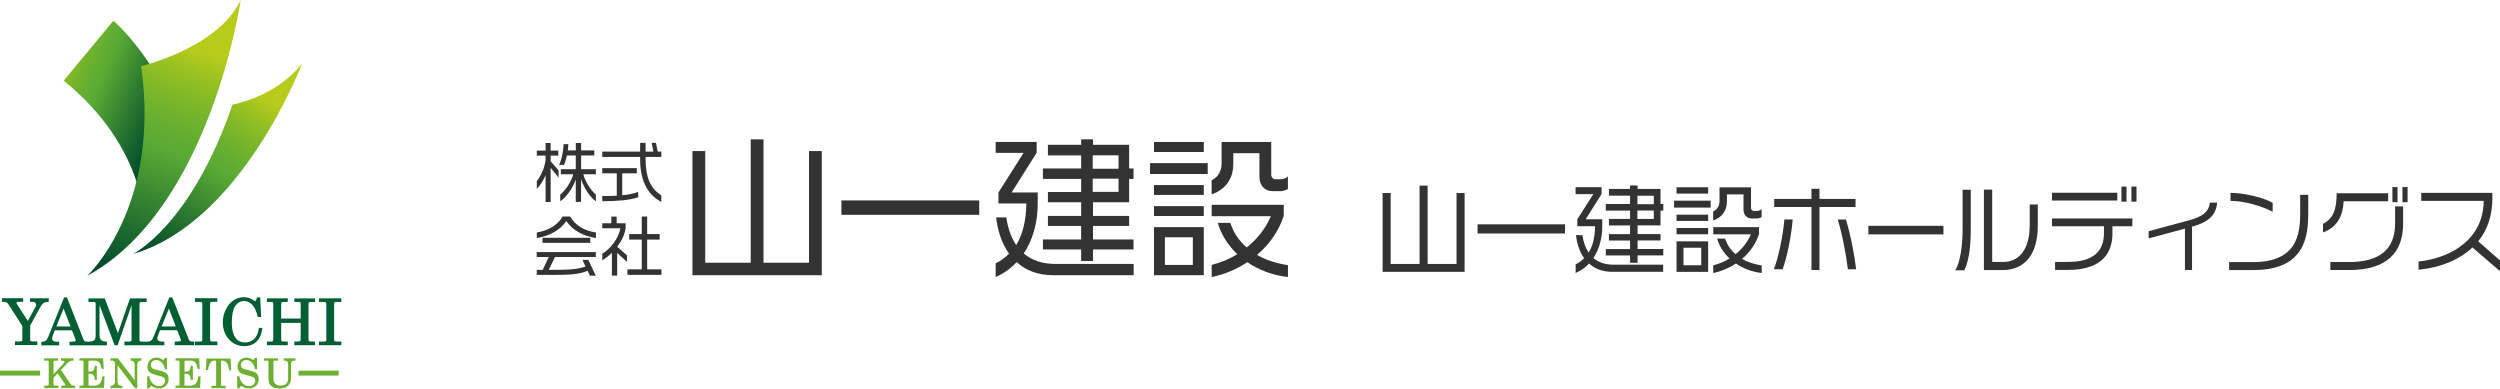 <?xml version="1.0" encoding="UTF-8"?>
<svg id="_レイヤー_2" data-name="レイヤー 2" xmlns="http://www.w3.org/2000/svg" xmlns:xlink="http://www.w3.org/1999/xlink" viewBox="0 0 415.23 64.54">
  <defs>
    <style>
      .cls-1 {
        fill: url(#_名称未設定グラデーション_3);
      }

      .cls-2 {
        fill: url(#_名称未設定グラデーション_3-3);
      }

      .cls-3 {
        fill: url(#_名称未設定グラデーション_3-2);
      }

      .cls-4 {
        fill: #6caf31;
      }

      .cls-5 {
        fill: #025f33;
      }

      .cls-6 {
        fill: #333;
      }
    </style>
    <linearGradient id="_名称未設定グラデーション_3" data-name="名称未設定グラデーション 3" x1="247.6" y1="868.36" x2="266.47" y2="879.07" gradientTransform="translate(-337.68 -820.91) rotate(-6.47)" gradientUnits="userSpaceOnUse">
      <stop offset="0" stop-color="#b7cb1b"/>
      <stop offset=".11" stop-color="#96c022"/>
      <stop offset=".25" stop-color="#76b42b"/>
      <stop offset=".37" stop-color="#62ad32"/>
      <stop offset=".44" stop-color="#59aa34"/>
      <stop offset="1" stop-color="#004b2c"/>
    </linearGradient>
    <linearGradient id="_名称未設定グラデーション_3-2" data-name="名称未設定グラデーション 3" x1="273.74" y1="865.17" x2="255.64" y2="900.38" xlink:href="#_名称未設定グラデーション_3"/>
    <linearGradient id="_名称未設定グラデーション_3-3" data-name="名称未設定グラデーション 3" x1="410.12" y1="854.07" x2="395.49" y2="882.53" gradientTransform="translate(-274.47 -876.29) rotate(6.03)" xlink:href="#_名称未設定グラデーション_3"/>
  </defs>
  <g id="_レイヤー_1-2" data-name="レイヤー 1">
    <g>
      <g>
        <path class="cls-1" d="M10.58,13.39L18.82,3.46s8.04,6.41,12.93,22.15c0,0-7.91,6.06-7.76,11.89,0,0,.53-12.81-13.41-24.1Z"/>
        <path class="cls-3" d="M23.43,10.99s12.78-3.01,16.55-10.99c0,0-4.97,34.59-25.49,45.81,0,0,12.27-11.4,8.95-34.82Z"/>
        <path class="cls-2" d="M38.62,17.36s7.21-1.22,11.58-6.86c0,0-9.98,26.43-28.14,31.69,0,0,9.65-4.67,16.56-24.83Z"/>
      </g>
      <g>
        <path class="cls-4" d="M11.93,63.98c-.08-.05-.16-.14-.25-.26l-1.56-2.29,1.07-1.11c.13-.13.26-.24.41-.31.15-.07.28-.11.4-.11h.22v-.38h-2.1v.38h.21c.18,0,.27.04.3.06.05.04.08.08.08.13,0,.08-.04.17-.14.27l-1.68,1.79v-2.04c0-.06.02-.11.06-.15.04-.04.1-.06.18-.06h.53v-.38h-2.32v.38h.43c.16,0,.23.03.26.05.04.03.06.07.06.12v3.82s-.02.09-.05.12c-.04.04-.1.05-.2.05h-.49v.38h2.32v-.38h-.53c-.08,0-.15-.02-.21-.07,0,0-.04-.03-.04-.11v-1.15l.68-.72,1.27,1.86s.03.06.03.09c0,.02-.02.04-.06.05-.02.01-.1.04-.32.04h-.31v.38h2.29v-.38h-.25c-.12,0-.22-.02-.3-.07Z"/>
        <path class="cls-4" d="M16.99,62.58c-.12.99-.55,1.48-1.32,1.48h-.74c-.12,0-.16-.02-.19-.04-.02-.02-.04-.04-.04-.11v-1.83h.3c.22,0,.4.07.52.21.12.15.19.4.2.74v.07h.36v-2.35h-.36v.07c-.01.31-.08.54-.21.68-.13.14-.28.21-.48.21h-.34v-1.63c0-.06.01-.11.04-.14.02-.03.07-.04.12-.04h.94c.28,0,.5.09.68.28.18.19.3.54.39,1.03v.06h.37l-.1-1.69v-.07h-3.93v.38h.46c.08,0,.13.02.17.04.03.03.04.07.04.14v3.79c0,.07-.02.11-.05.14-.02.03-.08.05-.22.05h-.4v.38h4.07l.09-1.92h-.36v.06Z"/>
        <path class="cls-4" d="M21.67,59.9h.06c.22,0,.36.06.47.17.11.12.17.3.17.56v2.52l-2.76-3.6-.02-.03h-1.24v.38h.28c.09,0,.16.01.22.04,0,0,.06.04.21.2l.04.04v3.21c0,.19-.06.34-.18.47-.12.13-.28.2-.49.21h-.06v.38h1.96v-.38h-.07c-.26,0-.45-.07-.57-.18-.12-.12-.17-.3-.17-.54v-2.68l2.86,3.75.02.03h.4v-3.87c0-.14.03-.26.09-.38.06-.11.12-.19.19-.23.08-.04.19-.07.34-.07h.08v-.38h-1.82v.38h0Z"/>
        <path class="cls-4" d="M27.33,61.82c-.22-.12-.59-.24-1.14-.36-.38-.08-.63-.15-.76-.22-.12-.07-.22-.15-.28-.26-.06-.11-.1-.23-.1-.37,0-.23.08-.42.26-.57.17-.16.38-.24.64-.24.32,0,.61.12.86.35s.45.61.57,1.13l.02.05h.34l-.02-1.81v-.07h-.34l-.27.38c-.18-.14-.36-.25-.52-.32-.19-.08-.39-.11-.6-.11-.44,0-.8.14-1.07.42-.29.28-.43.65-.43,1.08s.14.75.43.99c.21.16.56.3,1.11.43.48.11.8.21.96.28.15.07.26.16.33.27.06.1.1.23.1.36,0,.25-.09.46-.28.64-.19.18-.43.27-.73.27-.38,0-.72-.15-1.02-.43-.3-.28-.5-.68-.59-1.17v-.05h-.36v1.99h.33l.34-.42c.36.3.8.45,1.28.45s.87-.15,1.17-.45c.3-.29.45-.67.45-1.12,0-.25-.05-.48-.16-.67-.11-.2-.28-.35-.51-.48Z"/>
        <path class="cls-4" d="M32.92,62.58c-.12.99-.55,1.48-1.32,1.48h-.74c-.12,0-.16-.02-.18-.04-.02-.02-.04-.04-.04-.11v-1.83h.3c.22,0,.39.07.51.21.13.14.2.4.21.74v.07h.37v-2.35h-.36v.07c-.01.31-.08.54-.2.68-.13.13-.29.21-.48.21h-.34v-1.63c0-.06.01-.11.04-.14.02-.03.06-.04.12-.04h.94c.28,0,.5.09.67.28.18.2.31.54.39,1.03v.06h.36l-.09-1.69v-.07h-3.93v.38h.47c.08,0,.13.02.16.04.04.03.04.07.04.14v3.79c0,.07-.02.11-.05.14-.03.03-.09.05-.22.05h-.4v.38h4.08l.09-1.92h-.37v.06Z"/>
        <path class="cls-4" d="M34.3,59.52l-.11,1.95h.37v-.06c.08-.51.2-.89.37-1.12.19-.28.44-.41.73-.41.11,0,.16.02.19.05.04.03.05.07.05.13v3.88s-.01.07-.04.1c-.02.03-.06.04-.12.04h-.62v.38h2.36v-.38h-.55c-.11,0-.15-.02-.18-.04-.03-.03-.04-.06-.04-.12v-3.82c0-.08.01-.13.04-.16.02-.02.08-.04.21-.04.58,0,.94.52,1.08,1.54v.06h.36l-.1-1.95h-4.01Z"/>
        <path class="cls-4" d="M42.29,61.82c-.22-.12-.6-.24-1.14-.36-.37-.08-.62-.15-.76-.22-.12-.07-.22-.16-.28-.26-.07-.11-.1-.23-.1-.37,0-.23.08-.42.26-.57.16-.16.38-.24.65-.24.32,0,.6.12.86.35.25.23.44.61.57,1.13v.05h.36l-.03-1.88h-.34l-.27.38c-.18-.14-.35-.25-.52-.32-.19-.08-.39-.11-.6-.11-.44,0-.8.14-1.08.42s-.42.65-.42,1.08.15.75.44.99c.2.16.56.3,1.11.43.47.11.79.21.95.28.15.07.26.16.33.27.07.11.1.23.1.36,0,.25-.1.46-.28.64-.2.18-.43.27-.74.27-.37,0-.72-.15-1.01-.43-.3-.28-.5-.68-.59-1.17v-.05h-.37v1.99h.34l.34-.42c.36.3.79.45,1.28.45s.87-.15,1.17-.45c.3-.29.46-.67.46-1.12,0-.25-.06-.48-.17-.67-.11-.2-.27-.36-.5-.48Z"/>
        <path class="cls-4" d="M47.11,59.52v.38h.08c.21,0,.31.02.36.04.07.02.12.06.16.11.04.04.07.12.1.21.03.09.04.24.04.42v2.19c0,.36-.11.64-.32.86-.21.21-.53.31-.94.31-.3,0-.54-.06-.73-.18-.18-.12-.3-.28-.38-.47-.04-.14-.06-.34-.06-.62v-2.7c0-.06,0-.1.04-.13.02-.02.08-.04.21-.04h.51v-.38h-2.35v.38h.53c.09,0,.14.02.18.05.03.03.05.07.05.12v2.89c0,.3.05.55.15.75.12.26.34.47.62.61.28.14.66.21,1.15.21.56,0,1.02-.16,1.36-.48.3-.29.46-.7.46-1.23v-2.35c0-.19.05-.33.14-.43.08-.1.22-.14.4-.14h.2v-.38h-1.95s0,0,0,0Z"/>
      </g>
      <g>
        <path class="cls-5" d="M6.75,50.92c.17-.3.34-.51.52-.62.17-.1.41-.16.72-.16h.11v-.6h-3.12v.6h.46c.19,0,.33.04.42.13.09.09.14.2.14.34,0,.12-.03.22-.08.32l-1.3,2.38-1.82-2.83c-.04-.05-.05-.11-.05-.18,0-.02,0-.06.08-.11.04-.02.17-.06.54-.06h.48v-.6H.32v.6h.11c.31.01.52.05.64.1.12.05.22.15.31.29l2.33,3.63v2.3c0,.08-.03.14-.09.19-.06.05-.18.07-.33.07h-.8v.6h3.71v-.6h-.76c-.17,0-.29-.03-.37-.08-.01-.01-.06-.05-.06-.18v-2.37l1.74-3.18Z"/>
        <path class="cls-5" d="M31.36,56.39l-2.72-6.93-.02-.07h-.5l-2.6,6.5c-.13.34-.28.57-.44.69-.15.11-.36.17-.63.17h-.77c-.25,0-.37-.04-.42-.08-.06-.04-.09-.1-.09-.19v-6c0-.12.02-.21.07-.25.04-.03.12-.07.38-.07h.74v-.6h-2.77l-2.01,5.77-2.16-5.7-.02-.07h-2.71v.6h.75c.25,0,.35.04.38.06.05.04.07.11.07.2v5.23c0,.4-.07.68-.22.83-.14.15-.44.24-.88.27h-.35c-.3,0-.48-.11-.57-.35l-2.72-6.93-.02-.07h-.49l-2.61,6.5c-.13.34-.28.57-.43.69-.15.11-.37.17-.64.17h-.1v.6h2.96v-.6h-.36c-.27,0-.48-.05-.62-.16-.13-.1-.19-.21-.19-.34s.04-.31.13-.55l.32-.85h2.85l.6,1.54s.03.1.03.14c0,.06-.02.09-.07.12-.08.04-.25.09-.62.09h-.35v.6h6.22v-.6h-.1c-.34-.03-.57-.08-.71-.16-.14-.08-.24-.18-.31-.33-.08-.14-.11-.37-.11-.69v-4.9l2.48,6.6.03.07h.5l2.31-6.65v5.79c0,.08-.02.13-.09.18-.07.05-.18.08-.34.08h-.76v.6h6.64v-.6h-.37c-.27,0-.48-.05-.62-.16-.12-.1-.18-.21-.18-.34s.04-.31.13-.55l.32-.85h2.85l.6,1.54s.02.1.02.14c0,.06-.02.09-.07.12-.08.04-.24.09-.61.09h-.35v.6h3.24v-.6h-.34c-.3,0-.48-.11-.57-.35ZM11.72,54.22h-2.36l1.2-2.97,1.16,2.97ZM29.2,54.22h-2.35l1.2-2.97,1.15,2.97Z"/>
        <path class="cls-5" d="M32.38,50.15h.71c.28,0,.4.05.46.09,0,0,.05.04.05.32v5.74c0,.27-.05.35-.06.37-.03.02-.1.07-.38.07h-.77v.6h3.71v-.61h-.78c-.23,0-.32-.05-.37-.09,0,0-.05-.06-.05-.35v-5.74c0-.25.04-.32.07-.35.02-.01.1-.07.42-.07h.71v-.6h-3.71s0,.61,0,.61Z"/>
        <path class="cls-5" d="M42.98,54.6c-.12.77-.38,1.35-.78,1.72-.4.37-.89.56-1.48.56-.68,0-1.18-.23-1.56-.72-.44-.57-.66-1.42-.66-2.53,0-1.32.2-2.27.58-2.82.38-.54.86-.81,1.47-.81.55,0,1.02.24,1.43.72.34.39.61,1.01.82,1.85l.02.08h.55l-.15-3.27h-.49l-.32.68c-.33-.24-.64-.41-.93-.52-.32-.12-.64-.18-.99-.18-.6,0-1.18.18-1.7.52-.52.34-.96.86-1.29,1.53-.34.68-.5,1.41-.5,2.17,0,.72.16,1.4.48,2.01.33.61.77,1.09,1.31,1.41.54.33,1.14.49,1.8.49.8,0,1.48-.25,2.01-.76.53-.5.85-1.22.96-2.15l.02-.12h-.58l-.02.1Z"/>
        <path class="cls-5" d="M48.88,50.15h.66c.26,0,.33.05.34.06,0,.01.06.09.06.47v2.23h-3.24v-2.23c0-.36.05-.44.07-.46.02-.03.09-.07.33-.07h.7v-.6h-3.46v.6h.66c.24,0,.31.05.33.07.02.02.06.11.06.46v5.47c0,.31-.01.38-.02.4-.03.06-.06.11-.1.14-.04.03-.11.04-.2.04h-.73v.6h3.46v-.6h-.7c-.17,0-.29-.04-.36-.13,0,0-.04-.07-.04-.41v-2.57h3.24v2.52c0,.36-.04.44-.05.45-.06.09-.17.13-.35.13h-.66v.61h3.43v-.6h-.63c-.2,0-.32-.04-.4-.13,0,0-.04-.07-.04-.4v-5.45c0-.32.02-.4.02-.41.04-.07.07-.12.11-.14.01-.01.08-.04.25-.04h.7v-.6h-3.43v.6h0Z"/>
        <path class="cls-5" d="M55.55,50.22s.1-.07.44-.07h.7v-.6h-3.71v.6h.7c.29,0,.41.05.46.09,0,0,.06.04.06.32v5.74c0,.27-.06.35-.07.37-.03.02-.1.07-.37.07h-.78v.6h3.71v-.61h-.78c-.23,0-.33-.05-.37-.09,0,0-.05-.06-.05-.35v-5.74c0-.25.05-.32.06-.34Z"/>
      </g>
      <rect class="cls-4" y="61.57" width="6.66" height=".81"/>
      <rect class="cls-4" x="49.58" y="61.57" width="6.66" height=".81"/>
    </g>
    <g>
      <path class="cls-6" d="M91.46,27.87v5.68h-.84v-4.43c-.42.93-.96,1.74-1.46,2.25v-1.29c.55-.67,1.32-2.13,1.46-3.56v-.68h-1.46v-.83h1.46v-1.26h.84v1.26h1.27v.83h-1.27v.95l1.31,1.5v1.21l-1.31-1.63ZM96.51,29.78v3.76h-.88v-3.73c-.54,1.58-1.69,3.05-2.58,3.62v-1.1c.97-.82,1.88-2.25,2.16-3.39h-2.06v-.84h2.48v-2.28h-1.47c-.13.64-.3,1.16-.46,1.56h-.83c.4-.84.68-2.07.75-3.44h.78c-.02.37-.05.71-.09,1.04h1.33v-1.23h.88v1.23h2.19v.84h-2.19v2.28h2.45v.84h-2.07c.26,1.13,1.13,2.55,2.07,3.39v1.1c-.84-.55-1.94-2.08-2.45-3.65Z"/>
      <path class="cls-6" d="M106.32,26.42v-.36h-6.29v-.88h6.29v-1.45h.91v1.45h1.29l-.27-1.45h.7l.29,1.45h.6v.88h-2.61v.37c0,3.06.81,4.88,2.61,6.01v1.1c-2.45-1.29-3.52-3.75-3.52-7.12ZM100.03,33.41v-.85c.83,0,1.63-.01,2.41-.05v-3.72h-2.41v-.86h5.74v.86h-2.42v3.64c.95-.09,1.85-.26,2.65-.55v.89c-1.53.5-3.53.65-5.96.65Z"/>
      <path class="cls-6" d="M94.06,36.71c-1.06,1.56-2.81,2.47-4.9,2.83v-.93c1.89-.31,3.42-1.16,4.28-2.65h1.26c.85,1.49,2.37,2.38,4.28,2.65v.93c-2.07-.31-3.88-1.27-4.92-2.83ZM97.98,45.78l-.39-.81c-1.45.62-3.07.69-5.77.69-.79,0-1.67-.01-2.67-.01v-.83h.99l1-2.13h-2v-.83h9.82v.83h-6.79l-1.02,2.13c3.08,0,4.61-.03,6.1-.56l-.51-1.1h.98l1.23,2.62h-.99ZM90.11,40.34v-.84h7.93v.84h-7.93Z"/>
      <path class="cls-6" d="M102.51,42v3.78h-.88v-3.8c-.5.5-1.05.93-1.6,1.25v-1.08c1.35-.8,2.79-2.66,2.99-4.24h-2.99v-.83h1.51v-1.1h.88v1.1h1.49v.8c-.12,1.03-.66,2.13-1.4,3.11l1.62,1.42v1.09l-1.62-1.5ZM104.21,45.65v-.92h2.38v-4.93h-2.08v-.92h2.08v-2.91h.9v2.91h2.08v.92h-2.08v4.93h2.37v.92h-5.64Z"/>
    </g>
    <g>
      <path class="cls-6" d="M115.01,45.71v-20.62h2.12v18.55h7.56v-20.49h2.12v20.49h7.56v-18.55h2.12v20.62h-21.48Z"/>
      <path class="cls-6" d="M139.75,35.68v-2.39h22.89v2.39h-22.89Z"/>
      <path class="cls-6" d="M174.94,45.71c-2.65,0-4.64-.86-6.07-2.17-.98,1.03-2.14,1.89-3.5,2.47v-2.27c.86-.43,1.59-.96,2.22-1.61-1.29-1.81-1.92-4.03-2.14-6.02h1.69c.25,1.76.78,3.33,1.64,4.59,1.06-1.71,1.64-3.96,1.69-6.91h-4.64v-1.82l4.18-6.58h-4.64v-1.81h6.81v1.79l-4.16,6.6h4.34v1.84c0,3.25-.86,6.08-2.32,8.29,1.31,1.11,3.05,1.74,5.24,1.74h13.01v1.87h-13.33ZM181.54,41.43v1.92h-1.97v-1.92h-6.35v-1.66h6.35v-2.24h-5.52v-1.66h5.52v-2.27h-5.52v-1.71h5.52v-2.17h-6.35v-1.74h6.35v-2.17h-5.52v-1.76h5.52v-.91h1.97v.91h6v3.93h.73v1.74h-.73v3.88h-6v2.27h6v1.66h-6v2.24h6.73v1.66h-6.73ZM185.78,25.8h-4.29v2.22h4.29v-2.22ZM185.78,29.68h-4.29v2.19h4.29v-2.19Z"/>
      <path class="cls-6" d="M191.01,28.9v-1.81h9.58v1.81h-9.58ZM191.67,25.25v-1.66h8.27v1.66h-8.27ZM191.67,32.38v-1.64h8.27v1.64h-8.27ZM191.67,35.88v-1.64h8.27v1.64h-8.27ZM191.67,45.71v-7.99h8.27v7.99h-8.27ZM198.12,39.41h-4.64v4.59h4.64v-4.59ZM212.56,31.75h-1.21c-1.31,0-2.17-.98-2.17-2.37v-3.93h-4.34v1.81c0,2.04-.93,4.08-3.6,5.02v-2.34c1.19-.55,1.66-1.71,1.66-2.77v-3.58h8.24v5.42c0,.4.28.76.68.76h.91c.43,0,.93-.2,1.18-.48v2.12c-.35.2-.88.35-1.36.35ZM207.17,43.55c-1.71,1.13-3.73,2.02-5.92,2.47v-2.02c1.54-.4,2.97-.98,4.26-1.79-1.54-1.44-2.67-3.23-3.25-5.19h2.09c.5,1.59,1.44,2.97,2.72,4.08,1.76-1.39,3.15-3.18,4.01-5.19h-9.83v-1.89h11.97v1.81c-.78,2.45-2.32,4.71-4.44,6.5,1.46.86,3.2,1.41,5.14,1.71v1.97c-2.52-.28-4.84-1.16-6.76-2.47Z"/>
    </g>
    <g>
      <path class="cls-6" d="M229.64,45.15v-13.09h1.34v11.78h4.8v-13.01h1.34v13.01h4.8v-11.78h1.34v13.09h-13.64Z"/>
      <path class="cls-6" d="M245.41,38.78v-1.52h14.53v1.52h-14.53Z"/>
      <path class="cls-6" d="M267.79,45.15c-1.68,0-2.95-.54-3.86-1.38-.62.66-1.36,1.2-2.23,1.57v-1.44c.54-.27,1.01-.61,1.41-1.02-.82-1.15-1.22-2.56-1.36-3.83h1.07c.16,1.12.5,2.11,1.04,2.91.67-1.09,1.04-2.51,1.07-4.39h-2.95v-1.15l2.66-4.18h-2.95v-1.15h4.32v1.14l-2.64,4.19h2.75v1.17c0,2.06-.54,3.86-1.47,5.27.83.7,1.94,1.1,3.33,1.1h8.26v1.18h-8.47ZM271.99,42.43v1.22h-1.25v-1.22h-4.03v-1.06h4.03v-1.42h-3.51v-1.06h3.51v-1.44h-3.51v-1.09h3.51v-1.38h-4.03v-1.1h4.03v-1.38h-3.51v-1.12h3.51v-.58h1.25v.58h3.81v2.5h.46v1.1h-.46v2.46h-3.81v1.44h3.81v1.06h-3.81v1.42h4.27v1.06h-4.27ZM274.68,32.51h-2.72v1.41h2.72v-1.41ZM274.68,34.97h-2.72v1.39h2.72v-1.39Z"/>
      <path class="cls-6" d="M278.05,34.48v-1.15h6.08v1.15h-6.08ZM278.46,32.16v-1.06h5.25v1.06h-5.25ZM278.46,36.69v-1.04h5.25v1.04h-5.25ZM278.46,38.91v-1.04h5.25v1.04h-5.25ZM278.46,45.15v-5.07h5.25v5.07h-5.25ZM282.56,41.15h-2.95v2.91h2.95v-2.91ZM291.73,36.29h-.77c-.83,0-1.38-.62-1.38-1.5v-2.5h-2.75v1.15c0,1.3-.59,2.59-2.29,3.19v-1.49c.75-.35,1.06-1.09,1.06-1.76v-2.27h5.23v3.44c0,.26.18.48.43.48h.58c.27,0,.59-.13.75-.3v1.34c-.22.13-.56.22-.86.22ZM288.31,43.78c-1.09.72-2.37,1.28-3.76,1.57v-1.28c.98-.26,1.89-.62,2.71-1.14-.98-.91-1.7-2.05-2.06-3.3h1.33c.32,1.01.91,1.89,1.73,2.59,1.12-.88,2-2.02,2.54-3.3h-6.24v-1.2h7.6v1.15c-.5,1.55-1.47,2.99-2.82,4.13.93.54,2.03.9,3.27,1.09v1.25c-1.6-.18-3.07-.74-4.29-1.57Z"/>
      <path class="cls-6" d="M296.09,44.72h-1.46c.74-1.92,1.52-5.55,1.74-8.27h1.38c-.21,2.75-.98,6.42-1.67,8.27ZM302.2,34.38v10.47h-1.33v-10.47h-6.19v-1.34h6.19v-1.68h1.33v1.68h5.99v1.34h-5.99ZM306.91,44.72c-.24-2.13-.91-5.84-1.68-8.26h1.36c.78,2.48,1.46,6.11,1.7,8.26h-1.38Z"/>
      <path class="cls-6" d="M310.32,38.93v-1.42h12.47v1.42h-12.47Z"/>
      <path class="cls-6" d="M326.24,44.9h-1.47c.75-1.33,1.2-3.78,1.2-6.88v-6.51h1.36v6.5c0,3.3-.4,5.6-1.09,6.9ZM332.57,44.86h-3.06v-13.37h1.38v12.02h1.81c2.51,0,4.42-1.89,4.42-6.11v-3.44h1.34v3.55c0,4.93-2.32,7.35-5.89,7.35Z"/>
      <path class="cls-6" d="M340.82,33.31v-1.3h10.85v1.3h-10.85ZM350.86,37.58v1.17c0,3.83-2.35,6.08-7.35,6.08h-2.18v-1.33h2.18c4.1,0,5.94-1.73,5.94-4.75v-1.17h-8.63v-1.3h13.35v1.3h-3.31ZM352.35,33.5v-2.51h.85v2.51h-.85ZM354.01,33.5v-2.51h.85v2.51h-.85Z"/>
      <path class="cls-6" d="M364.08,37.65v7.19h-1.18v-6.87l-6.03,1.63v-1.2l6.83-1.84c1.95-.53,3.19-1.31,3.33-2.91h1.22c-.19,2.35-1.82,3.35-4.16,4Z"/>
      <path class="cls-6" d="M374.34,44.86h-4.1v-1.33h3.99c7.27,0,7.81-4.63,7.81-8.07v-3.11h1.34v3.06c0,3.63-.43,9.44-9.04,9.44ZM370.47,33.36v-1.33c2.24,0,5.51.8,7,1.65v1.49c-1.89-.99-4.85-1.81-7-1.81Z"/>
      <path class="cls-6" d="M389.26,33.42c-.1,2.37-1.02,4.31-3.43,5.19v-1.44c1.65-.83,2.27-2.29,2.27-5.07h8.56v1.33h-7.41ZM390.19,44.85h-3.14v-1.33h3.11c5.07,0,7.65-2.1,7.65-6.42v-2.82h1.33v2.9c0,4.77-2.74,7.67-8.95,7.67ZM397.36,33.58v-2.51h.85v2.51h-.85ZM399.03,33.58v-2.51h.85v2.51h-.85Z"/>
      <path class="cls-6" d="M410.65,41.1c-2.26,2.14-5.46,3.36-8.95,3.7v-1.36c5.7-.64,10.76-3.87,10.82-10.08h-10.37v-1.33h11.81v.98c0,2.88-.88,5.25-2.35,7.07l3.62,3.18v1.78l-4.58-3.94Z"/>
    </g>
  </g>
</svg>
